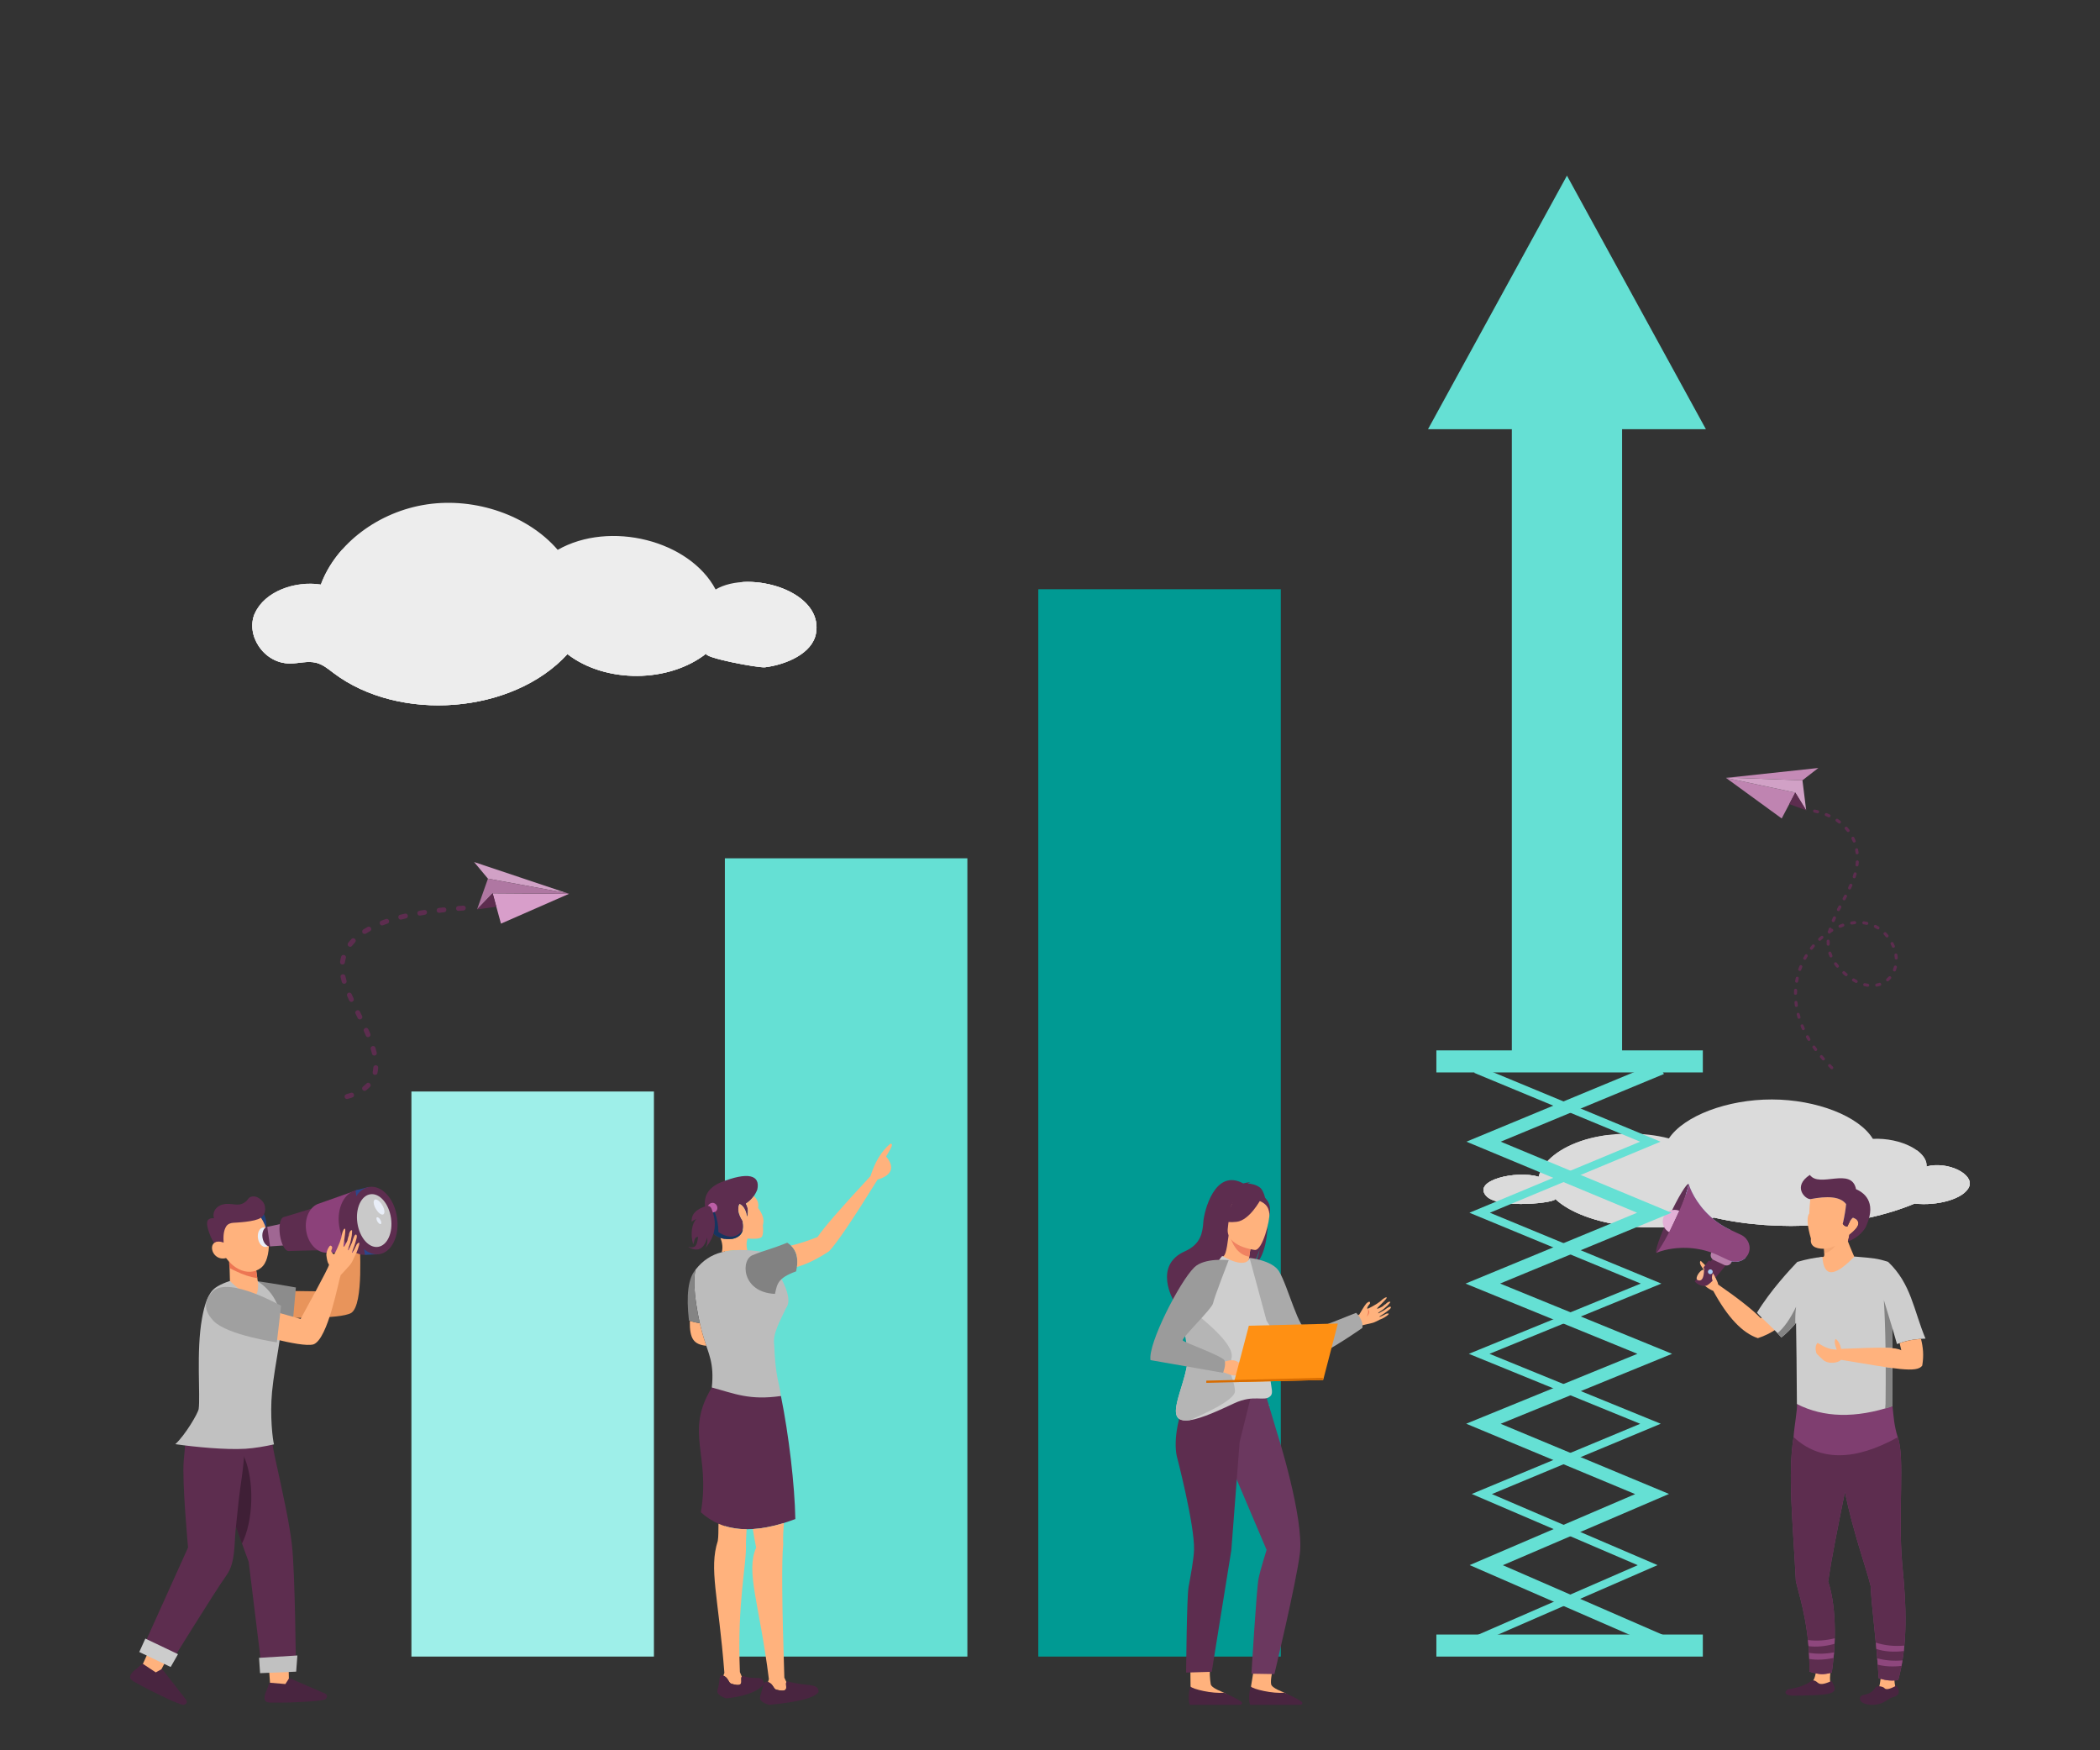 <?xml version="1.0" encoding="UTF-8"?>
<svg id="Layer_1" data-name="Layer 1" xmlns="http://www.w3.org/2000/svg" viewBox="0 0 3000 2500"><rect x="0" y="0" width="3000" height="2500" fill="#333333" stroke="none"/>
  <rect x="1035.52" y="1225.95" width="346.44" height="1140.21" style="fill: #65e0d4; stroke-width: 0px;"/>
  <rect x="587.74" y="1559.05" width="346.44" height="807.11" style="fill: #9eefe9; stroke-width: 0px;"/>
  <rect x="1483.29" y="841.62" width="346.44" height="1524.54" style="fill: #009a93; stroke-width: 0px;"/>
  <g>
    <path d="M2198.06,1680.76c5.14-22,31.02-42.42,67.3-53.09,36.27-10.66,81.98-11.28,118.79-1.61,21.6-32.35,83.57-55.79,147.22-55.65,63.65.13,124.34,23.81,144.16,56.24,40.07-1.86,78.4,17.86,76.73,39.48,30.22-7.88,67.55,10.7,60.97,28.39-6.6,17.68-45.42,28.35-78.04,24.58-80.2,33.55-194.51,41.51-286.83,19.95-71.91,27.05-183.93,13.8-226.89-26.84,5.68,5.37-80.94,15.57-98.43-4.09-19.8-22.26,42.68-36.83,75.02-27.36Z" style="fill: #dbdbdb; fill-rule: evenodd; stroke-width: 0px;"/>
    <path d="M2813.24,1694.52c-6.6,17.68-45.42,28.35-78.04,24.58-80.2,33.55-194.51,41.51-286.83,19.95-71.91,27.05-183.93,13.8-226.89-26.84,5.68,5.37-80.94,15.57-98.43-4.09-19.8-22.26,42.66-36.83,75.02-27.36,5.14-22,31.02-42.42,67.3-53.09,10.17-2.99,21.13-5.17,32.4-6.57-11.93,8.47-21.76,17.72-25.57,28.01-5.23,14.17,3.69,30.62,26.95,37.62,16.23,4.89,36.04,4.49,54.68,3.72,21.93-.89,48.03-3.72,56.34-14.71,2.82-3.73,2.99-7.84,4.19-11.8,6.03-20.03,42.12-36.27,79.74-35.9-19.36,1.55-31.6,13.84-27.31,24.07,4.3,10.24,21.23,17.82,39.76,21.05,18.53,3.24,38.58,2.81,58.07,1.94,32.63-1.47,68.62-5.19,88.57-19.26,16.27,8.97,44.83,10.49,64.37,3.43,9.59-3.47,16.21-8.73,19.82-14.56.29-.47.48-1.16.6-1.97,9.38,6.71,14.95,14.89,14.29,23.38,30.22-7.88,67.55,10.7,60.97,28.39h0Z" style="fill: #dbdbdb; fill-rule: evenodd; stroke-width: 0px;"/>
    <path d="M2221.47,1712.21c5.68,5.37-80.94,15.57-98.43-4.09-19.8-22.26,42.66-36.83,75.02-27.36-14.89-.75-31.25-.68-45.92,1.04-8.17.95-17.2,2.74-20.42,6.9-1.31,1.68-1.46,3.56-1.23,5.36.82,6.1,6.43,12.16,16.1,15.3,8.54,2.78,19.04,3.06,29.07,3.14,13.49.1,32.34.1,45.81-.29h0Z" style="fill: #dbdbdb; fill-rule: evenodd; stroke-width: 0px;"/>
    <path d="M2221.47,1712.21c42.96,40.64,154.98,53.89,226.89,26.84,92.33,21.56,206.63,13.6,286.83-19.95,32.61,3.77,71.44-6.9,78.04-24.58,6.58-17.69-30.75-36.27-60.97-28.39,22,.74,37.18,14.65,31.03,26.08-6.16,11.44-33.82,17.86-53.27,12.36,4.5-6.48,6.59-13.44,6.12-20.33-8.16,10.13-31.53,13.64-51.92,14.26-19.69.6-39.51-.33-58.66-2.74,5.17,12.85,27.4,23.03,51.84,23.75-35.05,11.26-77.03,14.19-117.65,14.63-27.36.3-55.79-.57-79.76-7.5-23.98-6.95-42.17-21.47-36.99-35.95-19.61,9.92-24.69,27.16-11.68,39.68-32.39,9.96-71.8,12.09-108.11,8.09-36.29-4.01-72.84-13.85-101.74-26.24h0Z" style="fill: #dbdbdb; fill-rule: evenodd; stroke-width: 0px;"/>
  </g>
  <g>
    <g>
      <g>
        <path d="M299.81,2077.18c.05.18.15.54.33,1.1,3.34,10.46,30.68,85.61,45.57,126.4,5.69,15.6,9.55,26.17,9.55,26.17l18.83,153.46,48.66-1.93s-1.19-136.87-5.74-175.98c-3.47-29.9-11.18-65.89-24.77-127.38-2.3-10.41-6.42-37.15-8.4-57l-82.81-.63c1.65,6.46-2.99,47.57-1.23,55.79h.01Z" style="fill: #5d2d4f; fill-rule: evenodd; stroke-width: 0px;"/>
        <g style="opacity: .32;">
          <path d="M300.14,2078.27c3.34,10.46,30.68,85.61,45.57,126.4,7.65-15.21,12.75-37.3,13.29-61.98,1.01-46.38-14.42-84.33-34.45-84.78-9.18-.2-17.74,7.5-24.42,20.36h.01Z" style="fill-rule: evenodd; stroke-width: 0px;"/>
        </g>
      </g>
      <path d="M301.09,2036.26l53.02-13.7c-1.62,19.08-4.24,48.87-6.68,71-.91,8.18-1.79,15.32-2.58,20.48-2.65,17.31-5.5,42.66-8.29,71.29-2,20.35-.11,46.7-12.94,64.62-17.34,24.23-80.82,127.26-80.82,127.26l-40.37-20.09,66.23-146.79s-8.85-94.71-6.17-124.23c.48-5.4,1.31-15.11,2.4-25.87,1.4-13.71,34-13.6,36.19-23.98h.01Z" style="fill: #5d2d4f; fill-rule: evenodd; stroke-width: 0px;"/>
    </g>
    <path d="M474.88,1844.73l-73.58-.97-11.07,38.38c19.07-.26,95.03,2.63,111.54-6.83,18.58-12.19,11.43-98.8,12.39-105.58,0,0,5.48-10.12,8.7-16.57,3.24-6.48,3.4-14,4.02-15.98.12-.25,1.82-6.9,1.74-15.58,0-.89-.06-1.57-.15-2.09l-2.88.89c-.27.49-.45.85-.45.85,0,0-2.36,13.96-3.45,13.58-.74-.25.58-6.3.88-13.5l-5.11,1.58c-.17.91-.35,1.78-.47,2.61-.56,4.13-.96,7.08-1.11,6.97-.2-.15-.88.63-.96-1.66-.05-1.66.35-4.47.56-7.32l-5.81,1.8c-.54,2.23-1.21,4.2-1.86,4.13-.14-.01-.29-.41-.44-1.08v.04c-.42.74-.85,1.48-1.24,2.24l-6.24,1.46c-.81,5.29-1.94,11.57-2.72,11.41-1.39-.31-4.62-2.43-4.91-3.68-.24-1.2.45-3.7.19-4.9-.07-.33-.22-.67-.45-.99l-4.26.99h0c-.65,1.89-1.02,4.24-1.02,4.24,0,0-.74,5.19.55,8.53,4.67,11.66,6.44,10.41,7,11.92,1.07,3-17.64,77.88-19.39,85.09h0v.02h0ZM503.13,1704.01s-.02-.01-.03-.01h.03Z" style="fill: #e8945b; fill-rule: evenodd; stroke-width: 0px;"/>
    <path d="M422.7,1838.97l-4.27,47.57s-84.06,22.81-101.14.67c-17.08-22.2,17.3-57.56,26.36-59.24,9.08-1.72,79.06,11,79.06,11h-.01Z" style="fill: #8c8c8c; fill-rule: evenodd; stroke-width: 0px;"/>
    <path d="M365.51,1828.82l-33.62-.23s-14.84,4.08-24.03,10.67c-10.93,7.84-15.87,24.87-19.31,44.04-8.4,46.52-2.13,110.94-4.74,129.15-.86,6.16-19.43,37.66-33.38,50.31,28.84,4.14,71.85,8.26,100.22,6.58,13.01-.82,27.98-3.42,40.79-6.29-1.82-6.07-6.07-40.67-2.81-74.92,4.05-42.07,15.78-86.12,12.48-107.19-6.01-38.21-35.6-52.12-35.6-52.12h0Z" style="fill: #c1c1c1; fill-rule: evenodd; stroke-width: 0px;"/>
    <path d="M365.35,1810.32l3.2,21.95s1.74,17.37-6.28,19.26c-9.71,2.21-33.78-21.86-33.78-21.86l-1.3-46.17,38.16,26.81h0Z" style="fill: #ffb27d; fill-rule: evenodd; stroke-width: 0px;"/>
    <path d="M379.4,1740.68c3.92,15.05-2.51,29.75-14.36,32.83-11.85,3.08-24.64-6.61-28.56-21.67-3.92-15.05,2.51-29.75,14.36-32.83,11.86-3.09,24.64,6.61,28.56,21.67Z" style="fill: #22407a; fill-rule: evenodd; stroke-width: 0px;"/>
    <path d="M367.58,1825.67c-10.26-1.57-20.79-5.17-30.08-9.75-2.96-1.46-6.58-2.95-9.54-4.67-.08-3.06-.76-4.17-.65-9.15-.81-2.85-3.17-7.13-3.98-9.98,1.84,1.45,3.52,2.14,5.69,3.07,9.13,3.92,18.4,7.49,27.73,10.94,2.82,1.03,5.65,2.08,8.61,2.5l2.21,17.04h.01Z" style="fill: #ed7653; fill-rule: evenodd; stroke-width: 0px;"/>
    <path d="M328.86,1793.77c-4.24,3.64-10.47,4.83-15.75,2.93-4.44-1.6-8.03-5.37-9.51-9.85-.28-.81-.47-1.64-.6-2.5-.22-1.5-.21-3.04.15-4.5.93-3.61,4.23-6.42,7.89-7.03,3.69-.61,7.59.88,10.1,3.64l7.72,17.3h0Z" style="fill: #ffb27d; fill-rule: evenodd; stroke-width: 0px;"/>
    <path d="M381.53,1796.64c-1.66,5.6-4.23,10.81-8.92,14.46-4.16,3.24-9.36,5.14-14.63,5.44-5.82.33-11.59-1.13-16.83-3.75-2.6-1.3-5.09-2.88-7.37-4.67-3.98-3.13-7.44-6.87-10.52-10.89-4.98-6.56-9.24-14.17-11.77-22.21-2.89-9.09-3.58-18.74-.69-28.03,1.16-3.79,2.98-7.37,5.32-10.57,9.88-13.51,28.8-17.57,43.37-9.32,7.58,4.31,13.64,11.32,17.27,19.2,1.15,2.5,2.19,5.08,3.09,7.72,4.66,13.64,5.76,28.83,1.66,42.63h.02Z" style="fill: #ffb27d; fill-rule: evenodd; stroke-width: 0px;"/>
    <path d="M372.52,1770.26c-.61.1-1.74-.84-2.2-2.56-.22-.87-.24-1.75,0-2.44.15-.49.41-.82.71-.89h.07c.61-.1,1.74.81,2.2,2.54.22.86.24,1.76,0,2.44-.16.48-.42.81-.71.9h-.07Z" style="fill: #22407a; fill-rule: evenodd; stroke-width: 0px;"/>
    <path d="M371.93,1765.19c-1.08-.12-1.26,1.57-.17,1.68,1.09.12,1.27-1.58.17-1.68Z" style="fill: #fff; fill-rule: evenodd; stroke-width: 0px;"/>
    <path d="M305.73,1740.14c-1.54-4.21-.61-9.15,1.85-12.72,2.47-3.57,6.3-5.87,10.33-6.95,4.04-1.09,8.28-1.06,12.45-.64,4.02.4,8.07,1.15,12.04.5,4.86-.79,9.36-3.74,12.19-8.04,2.67-4.06,9.3-4.17,13.54-1.94,4.24,2.22,8.62,6.43,9.94,11.29,1.26,4.67,1.62,12.61-5.37,17.7-8.23,6-35.92,6.96-39.64,7.24-3.72.27-7.62,1.65-9.76,4.89-4.28,6.44-4.32,15.5-3.86,23.47-3.04-1.33-5.84-1.73-9.08-1.39-1.43.15-2.97.41-4.58,1.85-3.66-5.63-6.11-11.84-8.18-18.31-1.03-3.21-1.85-6.56-1.78-9.93.04-1.28.2-2.59.78-3.71.87-1.68,2.55-2.72,4.32-3.09,1.77-.37,3.05-.56,4.83-.22h-.02Z" style="fill: #5d2d4f; fill-rule: evenodd; stroke-width: 0px;"/>
    <g>
      <path d="M387.04,1765.85c1.12,7.64-2.12,14.46-7.23,15.21-5.12.75-10.17-4.85-11.3-12.5-1.12-7.65,2.12-14.46,7.25-15.21,5.11-.74,10.16,4.85,11.28,12.51h0Z" style="fill: #e9eef8; fill-rule: evenodd; stroke-width: 0px;"/>
      <path d="M393.52,1764.91c1.13,7.72-2.09,14.6-7.22,15.36-5.11.74-10.17-4.92-11.31-12.65-1.14-7.74,2.1-14.62,7.21-15.36,5.12-.75,10.19,4.91,11.32,12.65Z" style="fill: #5d2d4f; fill-rule: evenodd; stroke-width: 0px;"/>
      <polygon points="402.68 1747.86 381.8 1752.33 385.79 1780.26 407.41 1778.79 402.68 1747.86" style="fill: #a06793; fill-rule: evenodd; stroke-width: 0px;"/>
      <path d="M412.38,1786.89c-5.03.28-10.56-9.81-12.48-22.93-1.92-13.11.49-24.37,5.41-25.53h-.01l39.63-12.04s10.33,59.99,9.7,59.61c-.62-.37-42.24.89-42.24.89h-.01Z" style="fill: #5d2d4f; fill-rule: evenodd; stroke-width: 0px;"/>
      <path d="M525.35,1789.77s1.59-86.97-15.04-89.94l-54.35,19.16h0c-13.09,3.82-21.29,20.36-18.62,38.62,2.6,17.82,14.66,31.1,27.91,31.65h.08c.39.01.78.01,1.17.01l58.85.51h0Z" style="fill: #8c417a; fill-rule: evenodd; stroke-width: 0px;"/>
      <path d="M549.63,1741.19c3.72,25.47-7.84,48.26-25.84,50.89-17.99,2.63-35.6-15.89-39.32-41.36-3.73-25.47,7.83-48.26,25.84-50.89,18-2.64,35.6,15.89,39.32,41.36h0Z" style="fill: #5d2d4f; fill-rule: evenodd; stroke-width: 0px;"/>
      <polygon points="526.33 1695.52 507.89 1700.31 521.3 1792.31 540.32 1791.58 526.33 1695.52" style="fill: #2b478b; fill-rule: evenodd; stroke-width: 0px;"/>
      <path d="M567.17,1738.62c3.89,26.53-7.56,50.18-25.55,52.8-17.99,2.64-35.73-16.75-39.62-43.28-3.87-26.54,7.57-50.18,25.57-52.81,18-2.64,35.73,16.75,39.61,43.28h-.01Z" style="fill: #5d2d4f; fill-rule: evenodd; stroke-width: 0px;"/>
      <path d="M558.6,1739.87c3.03,20.75-5.26,39.15-18.53,41.09s-26.47-13.31-29.51-34.06c-3.04-20.75,5.25-39.14,18.53-41.09,13.26-1.94,26.47,13.31,29.51,34.06Z" style="fill: #c9c9c9; fill-rule: evenodd; stroke-width: 0px;"/>
      <path d="M543.64,1748.4c.15-.02.29-.07.41-.14,1.15-.68.84-3.36-.71-5.97-1.38-2.33-3.27-3.83-4.48-3.65-.14.02-.28.07-.41.14-1.14.69-.82,3.36.72,5.97,1.38,2.33,3.26,3.83,4.47,3.65h0ZM546.76,1734.82c.33-.06.64-.15.92-.32,2.53-1.5,1.82-7.4-1.59-13.18-3.02-5.14-7.18-8.45-9.85-8.06-.33.05-.64.15-.91.32-2.54,1.5-1.84,7.4,1.58,13.17,3.04,5.15,7.2,8.47,9.86,8.08h-.01Z" style="fill: #e9eef8; fill-rule: evenodd; stroke-width: 0px;"/>
    </g>
    <path d="M429.47,1883.84l-70.87-19.78-20.53,34.27c18.49,4.63,91.18,26.86,109.56,21.95,21.09-7.04,36.34-92.6,39.01-98.89,0,0,7.89-8.38,12.65-13.8,4.79-5.43,6.88-12.67,7.99-14.41.17-.21,3.52-6.21,5.67-14.62,1.85-7.28-3.29-1.23-3.29-1.23,0,0-5.85,12.88-6.81,12.24-.73-.48,2.9-7.34,5.03-15.33.57-2.04,1.09-4.07,1.57-5.95,1.23-4.94-1.46-7.09-3.59-2.16-.74,1.78-1.93,4.7-2.48,6.88-.58,2.39-1.89,4.43-2.67,6.37-1.6,3.84-2.75,6.6-2.86,6.46-.15-.2-1.01.37-.51-1.85.62-2.68,3.19-8,3.79-11.99.35-2.23,1.36-6.87,1.36-6.87,0,0,.78-7.74.35-7.88-2.34-.85-4.5,4.56-4.56,7.65-1.05,1.99-1.95,6.93-1.95,6.93,0,0-4.13,9.54-5.5,9-1.14-.44,4.22-25.24,1.85-25.87-1.95-.54-3.91,6.84-3.91,6.84,0,0-.85,4.5-1.26,6.02-.45,1.73-2.23,6.9-2.23,6.9,0,0-7.1,17.57-8.35,16.98-1.26-.65-3.83-3.52-3.8-4.79.08-1.24,1.38-3.48,1.43-4.7.06-1.23-.92-2.86-2.46-3.05-1.55-.19-4.17,5.68-4.17,5.68,0,0-2.05,4.83-1.64,8.38,1.53,12.46,3.56,11.72,3.71,13.31.26,3.18-36.99,70.78-40.52,77.3h0Z" style="fill: #ffb27d; fill-rule: evenodd; stroke-width: 0px;"/>
    <path d="M304.76,1844.03c-7.9,7.24-19.31,22.51.43,42.84,19.75,20.32,90.3,30.44,90.3,30.44l6.09-52.17s-74.16-42.04-96.81-21.11h0Z" style="fill: #a0a0a0; fill-rule: evenodd; stroke-width: 0px;"/>
    <polygon points="412.79 2402.59 412.07 2369.3 383.48 2372.25 385.97 2407.09 407.75 2416.23 412.79 2402.59" style="fill: #ffb27d; fill-rule: evenodd; stroke-width: 0px;"/>
    <path d="M378.22,2421.7c.59-3.09,2.12-5.84,3.23-8.74.35-.92,3.33-9.47,3.87-9.47l.69.06,21.69,1.85,4.82-7.54.66-1.06c3.82,1.65,7.63,3.3,11.44,4.95,7.58,3.29,15.17,6.56,22.75,9.85,5.62,2.43,11.25,4.85,16.87,7.29,1.39.6,2.52,1.86,2.88,3.31.4,1.51-.92,4.59-3.16,5.25-4.25,1.24-10.02,1.89-14.38,2.32-8.76.86-16.71.92-25.48,1.5-8.74.57-16.93.66-25.52.67-3.4,0-6.86-.01-10.46-.01-.17.01-.34,0-.52.01-2.34,0-5.82-.17-7.71-1.71-2.43-1.95-2.18-5.75-1.66-8.53h-.01Z" style="fill: #492540; fill-rule: evenodd; stroke-width: 0px;"/>
    <polygon points="228.35 2388.71 243.66 2359.14 217.17 2348.03 202.65 2379.82 217.41 2398.26 228.35 2388.71" style="fill: #ffb27d; fill-rule: evenodd; stroke-width: 0px;"/>
    <path d="M188.87,2388.92c1.98-2.43,4.65-4.11,7-6.11.76-.64,7.47-6.74,7.93-6.48l.59.39,18.15,12.02,8.93-4.92c2.56,3.27,5.12,6.55,7.68,9.82,5.07,6.51,10.16,13.01,15.25,19.53,3.78,4.83,7.55,9.66,11.32,14.48.93,1.2,1.32,2.84.95,4.29-.37,1.51-3.01,3.59-5.28,3.1-4.32-.94-9.71-3.13-13.74-4.85-8.11-3.43-15.11-7.2-23.1-10.89-7.94-3.68-15.17-7.53-22.72-11.64-2.99-1.62-6.02-3.29-9.17-4.99-.15-.1-.31-.17-.46-.26-2.06-1.12-5.02-2.93-5.96-5.18-1.19-2.89.85-6.09,2.64-8.29v-.02h0Z" style="fill: #492540; fill-rule: evenodd; stroke-width: 0px;"/>
    <polygon points="207.63 2340.47 198.98 2359.63 243.82 2381.04 254.3 2362.71 207.63 2340.47" style="fill: #ccc; fill-rule: evenodd; stroke-width: 0px;"/>
    <polygon points="370.06 2367.97 371.54 2389.85 423.1 2387.7 424.85 2364.58 370.06 2367.97" style="fill: #c1c1c1; fill-rule: evenodd; stroke-width: 0px;"/>
  </g>
  <g>
    <path d="M1022.32,841.95c-37.26-70.32-151.29-98.92-225.6-56.59-42.3-49.09-117.03-75.15-186.42-64.98-69.39,10.15-130.31,56.07-151.97,114.52-37.34-5.68-80.16,9.98-94.12,40.76-13.97,30.77,12.19,72.11,50.1,72.05,12.44-.02,25.07-4.01,37.08-1.12,9.63,2.31,17.15,8.66,24.68,14.38,94.44,71.68,256.58,58.74,334.58-26.7,54.28,41.94,144.9,41.47,198.61-1.03-7.22,5.71,74.38,21.09,83.7,19.88,29.89-3.9,67.49-19.4,72.73-48.41,10.95-60.69-94.66-91.41-143.37-62.76h0Z" style="fill: #ededed; fill-rule: evenodd; stroke-width: 0px;"/>
    <path d="M1165.69,904.7c-5.24,29.01-42.85,44.51-72.73,48.41-9.31,1.21-90.92-14.17-83.7-19.88-53.7,42.5-144.33,42.98-198.61,1.03-77.99,85.44-240.14,98.38-334.58,26.7-7.54-5.72-15.05-12.07-24.68-14.38-12-2.88-24.64,1.1-37.08,1.12-37.91.06-64.06-41.28-50.1-72.05s56.78-46.44,94.12-40.76c6.77-18.29,17.41-35.37,30.94-50.49-3.85,34.55,8.44,70.53,34.47,96.89,13.81,14.01,31.33,25.41,51.17,31.88,28.63,9.33,60.25,7.99,90.61,4.93,20.36-2.06,41.06-4.96,59.24-13.22,18.17-8.28,33.68-22.83,36.9-40.51,2.73-15.01-3.56-30.21-11.79-43.61-12.58-20.52-29.98-38.78-50.82-53.3,55.8,8.59,104.86,44.86,123.79,91.48,2.68,6.58,4.99,13.64,10.76,18.45,4.76,3.98,11.27,5.89,17.59,7.49,31.11,7.9,63.66,11.46,96.05,10.48,27.21-.83,57.58-6.62,72.24-26.66,9.53,12.31,23.4,23.03,40.2,25.39,16.79,2.36,36.11-6.14,39.81-20.64,2.92-11.43-4.29-23.39-14.63-30.86-3.7-2.67-17.15-6.91-24.71-11.18,51.11-3.41,114.12,25.74,105.53,73.3h0Z" style="fill: #ededed; fill-rule: evenodd; stroke-width: 0px;"/>
    <path d="M810.65,934.26c-77.99,85.44-240.14,98.38-334.58,26.7-7.54-5.72-15.05-12.07-24.68-14.38-12-2.88-24.64,1.1-37.08,1.12-37.91.06-64.06-41.28-50.1-72.05,5.65,21.39,27.58,39.96,50.6,48.76,23.04,8.78,50.78,7.48,72.61-3.42,7.52,22.34,29.22,39.5,53.7,48.73,24.48,9.22,51.64,11.47,78.29,11.96,18.48.33,37.1-.13,55.18-3.51,31.02-5.78,59.11-19.85,86.07-34.45,21.99-11.89,45.54-26.62,50.47-48.79.69,11.68-1.19,27.66-.49,39.33h.01Z" style="fill: #ededed; fill-rule: evenodd; stroke-width: 0px;"/>
    <path d="M810.65,934.26c54.28,41.94,144.9,41.47,198.61-1.03-7.22,5.71,74.38,21.09,83.7,19.88,29.89-3.9,67.49-19.4,72.73-48.41,8.58-47.55-54.42-76.7-105.53-73.3,25.16,5.63,50.92,14.18,64.08,33.73,13.14,19.56,10.3,48.21-11.11,61.04-14.08,8.43-32.58,8.61-49.45,6.29-20.33-2.8-41.97-10.17-51.28-26.2-24.47,22.58-60.03,34.19-95.48,37.18-35.43,2.97-71.41-2.86-106.27-9.18h0Z" style="fill: #ededed; fill-rule: evenodd; stroke-width: 0px;"/>
  </g>
  <g>
    <g>
      <path d="M2454.58,1834.77c29.54,20.52,49.84,36.59,60.94,48.21l7.62-7.3c4.2,6.55,9.19,13.15,15,22.42-8.48,5.74-17.19,10.08-26.92,13.24-22.02-7.3-43.25-29.8-63.68-67.46-8.11-3.54-13.71-7.97-16.75-13.3.69-4.13,3.63-7.79,8.86-10.96-9.71-9.83-13.08-16.09-10.08-18.77,15.36,14.82,23.69,26.12,25.01,33.92h0Z" style="fill: #ffb27d; fill-rule: evenodd; stroke-width: 0px;"/>
      <g>
        <path d="M2471.83,1798.65s-26.87,36.73-34.98,37.97c0,0-8.26,1.77-15.84-6.19l.34-.4-.1-.1s6.78-8.03,14.03-17.11l-.91-.66-.03-.03-.04-.03-.03-.02-.04-.04-.02-.02-.04-.03-.03-.02-.02-.03-.03-.04-.03-.02-.02-.04-.03-.04-.02-.03-.02-.04-.02-.03-.02-.04-.02-.03-.02-.04v-.03l-.03-.04v-.03h-.01l-.02-.04v-.03l-.02-.05h0v-.04h-.01v-.03h-.01v-.05l-.02-.03v-.04l-.02-.05v-.07h-.01v-.05s-.01-.05-.02-.07v-.28h0v-.05h.01v-.03h0v-.13h.02v-.05h0v-.03h0v-.04h.01v-.04h.01v-.05h.01l.02-.03h0v-.04h0v-.03h.01l.02-.05h0v-.03h.01l.02-.04h0l.02-.03h0v-.04h.01l.02-.03h0l.02-.04h0l.02-.03h0l.02-.04h.01l6.34-8.41c.55-.73,1.62-.87,2.39-.32l1.08.8c3.79-5.03,6.91-9.51,8.21-12.12,0-.04.03-.08.06-.13h0c.09-.18.17-.36.23-.52l5.54,2.53c-.1.15-.19.32-.28.49l14.26,6.51h.02ZM2433.67,1810.72v-.08.08Z" style="fill: #5d2d4f; fill-rule: evenodd; stroke-width: 0px;"/>
        <path d="M2447.3,1783.78l-2.82,5.99c-1.74,3.75-.02,8.25,3.85,10.06l14.89,6.97c3.88,1.8,8.43.25,10.19-3.5l2.8-5.99-28.91-13.53Z" style="fill: #b77da9; fill-rule: evenodd; stroke-width: 0px;"/>
        <path d="M2394.44,1742.67c-12.71,27.17-25.31,48.11-28.13,46.79-2.83-1.32,5.18-24.41,17.89-51.58,12.7-27.17,25.31-48.12,28.13-46.8.61.3-5.18,24.42-17.89,51.6h0Z" style="fill: #5e3053; fill-rule: evenodd; stroke-width: 0px;"/>
        <path d="M2471.73,1756.56h0c-1.11-.52-2.18-1.05-3.24-1.58-.33-.18-.66-.34-.98-.51-.76-.4-1.51-.79-2.24-1.19-.34-.19-.67-.38-1.01-.56-.8-.45-1.6-.91-2.39-1.38-.21-.13-.42-.25-.62-.37-.98-.59-1.94-1.19-2.89-1.8-.26-.17-.51-.33-.75-.5-.69-.46-1.4-.92-2.09-1.39-.3-.21-.61-.42-.91-.64-.66-.46-1.31-.93-1.94-1.39-.26-.19-.52-.37-.76-.57-.87-.65-1.72-1.29-2.56-1.95-.14-.11-.27-.22-.41-.33-.7-.55-1.39-1.12-2.06-1.68-.27-.22-.54-.46-.8-.68-.55-.47-1.1-.94-1.64-1.41-.26-.24-.52-.47-.78-.7-.64-.58-1.26-1.14-1.87-1.72-.13-.13-.26-.25-.39-.36-.71-.69-1.41-1.37-2.09-2.06-.25-.23-.48-.47-.72-.71-.46-.47-.92-.93-1.37-1.4-.26-.27-.52-.55-.76-.82-.44-.47-.87-.93-1.3-1.4-.22-.25-.45-.49-.66-.74-.6-.67-1.18-1.33-1.75-2-.22-.27-.45-.54-.67-.81-.35-.43-.71-.86-1.07-1.29-.26-.33-.52-.65-.77-.97-.3-.39-.61-.76-.91-1.15-.26-.33-.51-.66-.75-.99-.31-.4-.61-.8-.91-1.2-.42-.58-.84-1.14-1.23-1.71-.24-.33-.47-.66-.71-.99-.26-.39-.53-.78-.79-1.17-.19-.28-.38-.55-.56-.82-.27-.41-.54-.81-.8-1.21-.14-.22-.28-.44-.42-.65-.95-1.5-1.85-2.95-2.67-4.38-.06-.12-.13-.24-.2-.35-.27-.49-.54-.97-.81-1.44-.03-.08-.08-.15-.13-.24-3.66-6.66-5.94-12.41-7.03-16.25-.17,2.8-1.64,8.15-4.13,15.19.26.55.52,1.11.79,1.67,8.47,17.32,26.45,42.74,58.12,58.53l4.63-9.92h0Z" style="fill: #87bef5; fill-rule: evenodd; stroke-width: 0px;"/>
        <path d="M2377.46,1736.55h.02c.04-.08.07-.15.11-.22-.05.07-.08.15-.13.22h0Z" style="fill: #00578f; fill-rule: evenodd; stroke-width: 0px;"/>
        <path d="M2399.12,1729.4c-8.61-3.5-18.42.08-22.26,8.31-3.85,8.22-.31,18.04,7.89,22.41l14.37-30.71h0Z" style="fill: #e2b0d6; fill-rule: evenodd; stroke-width: 0px;"/>
        <path d="M2473.15,1801.46c.46.13.92.26,1.39.35.17.05.34.08.52.12.47.08.96.16,1.43.22.14,0,.28.03.41.06,1.24.13,2.45.15,3.66.07.17-.01.33-.04.49-.05.42-.03.86-.08,1.28-.15.2-.02.39-.06.59-.1.41-.07.81-.17,1.21-.26.19-.05.36-.08.54-.13.55-.15,1.1-.32,1.62-.51.15-.06.3-.12.44-.17.39-.15.78-.31,1.17-.48.22-.11.44-.22.67-.33.28-.15.58-.3.86-.46.24-.13.46-.27.69-.41.27-.17.53-.34.79-.52.22-.15.44-.3.65-.46.4-.3.8-.61,1.18-.94.2-.19.4-.38.6-.57.19-.19.38-.36.57-.55-3.4-.02-6.86-.68-10.21-2.07l-8.01-3.74-4.82,10.29c.6.25,1.2.46,1.81.66.15.05.31.08.46.13h.01Z" style="fill: #87bef5; fill-rule: evenodd; stroke-width: 0px;"/>
        <path d="M2463.44,1784.64v.02c-1.35-.62-2.68-1.21-4.01-1.79l-4.78,10.21h.02l16.21,7.58,4.82-10.29-12.25-5.74h-.01Z" style="fill: #b276a4; fill-rule: evenodd; stroke-width: 0px;"/>
        <path d="M2377.19,1773.34c-4.64,8.11-8.5,13.9-10.88,16.12h.01l.08-.04.05-.02.05-.02.08-.04h.01l.13-.06.05-.02.08-.04h.02l.12-.06.07-.02.07-.03h.02l.1-.05h.02l.28-.13h.01l.08-.03.07-.02.04-.02c2.68-1.07,6.27-2.25,10.55-3.29h0c6.46-1.59,14.55-2.89,23.71-3.18h.26c.71-.02,1.41-.03,2.13-.05h.31c2.09-.01,4.24.02,6.43.12.28.01.56.02.84.05.6.02,1.2.07,1.81.1.35.02.71.05,1.06.08.59.05,1.17.1,1.77.14.39.04.79.08,1.18.12.96.11,1.92.21,2.9.34.49.06.98.12,1.47.19.51.07,1.02.15,1.53.24.52.08,1.04.16,1.55.25.49.08.99.17,1.49.26.61.1,1.23.23,1.85.35.44.09.88.17,1.33.27l.31.06h.05l.03.02h.15l.04.03h.05l.05.02h.05c.69.17,1.4.32,2.11.49.42.1.85.2,1.28.31.64.16,1.28.33,1.93.5.45.12.88.24,1.32.37.69.19,1.39.4,2.09.61.37.1.75.21,1.13.33l.39.13h.05l.44.15h.05l.05.04c.34.1.68.22,1.01.33h.01l.05.02c.26.08.52.17.78.26l.05.02.25.08c.29.09.59.21.88.3.8.3,1.6.58,2.4.88.39.15.78.31,1.15.46.75.3,1.5.6,2.26.92.37.14.72.29,1.07.44.62.26,1.23.53,1.86.81.44.2.89.4,1.33.61l.05.02h.05l16.23,7.58c10.32,4.27,22.1.05,26.68-9.75,4.58-9.8.28-21.56-9.61-26.74v-.02l-16.22-7.59c-30.01-14.04-46.9-37.74-54.73-53.75h0c-1.58-3.24-2.79-6.16-3.67-8.63v-.02l-.07-.17v-.03l-.13-.35-.15-.44-.05-.13v-.06c-.08-.19-.14-.38-.2-.57v-.02l-.02-.04v-.05c-.14-.42-.27-.84-.37-1.23h0c-.01.11-.01.21-.02.32h0c-.01.12-.02.22-.03.34h0c-.01.12-.02.24-.05.37h0c-.01.12-.02.25-.05.38h0c-.03.13-.05.26-.07.4h0c-.02.13-.05.27-.07.41l-.08.45h0l-.1.45-.1.48-.12.49h0l-.13.51h0l-.13.53h0l-.14.54h0l-.15.56h0l-.16.59-.18.59-.17.62-.19.63-.2.65-.21.67-.22.67-.22.69h0l-.23.71-.25.73h0l-.25.74h0l-.26.76-.27.76h0l-.28.78-.28.8-.3.8-.31.82h0l-.3.84-.32.85h0l-.33.86-.33.86h0l-.34.88-.35.89h0l-.35.91h0l-.37.92-.37.93c-.37.93-.76,1.88-1.15,2.84h-.01l-.39.96h0l-.41.98h0l-.41.99h0l-.41,1h0l-.44,1h0l-.42,1.01h0c-.29.69-.59,1.37-.88,2.05l-.45,1.03-.46,1.05h0l-.47,1.05h0l-.46,1.06h0c-.32.71-.64,1.42-.96,2.14h0l-.49,1.07h0l-.48,1.08-.51,1.1h0l-.49,1.1h0l-.51,1.09h0l-.52,1.11h0l-.52,1.11h0l-.26.57-.26.55h-.01l-.26.57-.25.53v.03l-.28.56-.24.51-.02.05-.26.55-.23.48-.04.07-.26.54-.22.47-.04.08-.27.54-.02.05-.24.49-.26.54-.26.53-.27.54-.2.41-.06.12-.26.53-.19.4-.07.13-.26.53-.19.38-.07.15-.26.52-.18.35-.08.16-.26.52-.17.34-.09.18-.41.82h0l-.1.2-.26.51-.15.29-.11.21-.25.49-.15.28-.11.22-.26.49-.13.26-.12.23-.26.49-.12.25-.13.24-.25.49-.13.22-.13.26-.25.47-.1.22-.14.26-.25.47-.11.2-.14.28-.25.46-.25.47-.25.46-.08.17-.17.28-.23.46-.08.15-.17.31-.25.45-.07.14-.17.31-.24.44-.07.12-.17.33-.47.87-.23.42-.06.1-.17.34-.24.42-.05.08-.19.34h-.01c-.61,1.13-1.23,2.2-1.82,3.25h0l-.03.1h0Z" style="fill: #8e477d; fill-rule: evenodd; stroke-width: 0px;"/>
      </g>
      <g>
        <path d="M2441.24,1819.24c-1.5-1.15-1.77-3.31-.61-4.81,1.15-1.5,3.3-1.77,4.79-.61,1.5,1.15,1.78,3.31.61,4.79-1.16,1.5-3.3,1.78-4.79.63Z" style="fill: #a7cbf2; fill-rule: evenodd; stroke-width: 0px;"/>
        <path d="M2448.23,1831.65c2.09-.52,3.18-1.85,3.26-3.99-1.11-3.72-2.61-6.7-4.53-8.96-2.16,5.14-1.72,9.46,1.27,12.95Z" style="fill: #fcb88d; fill-rule: evenodd; stroke-width: 0px;"/>
        <path d="M2434.41,1813.94c-4.06-2.6-14.47,11.94-9.21,14.49,5.76,2.34,8.83-2.48,9.21-14.49Z" style="fill: #fcb88d; fill-rule: evenodd; stroke-width: 0px;"/>
      </g>
    </g>
    <path d="M2562.37,2422.04c24.89-.4,43.48-.71,52.08-3.42,9.27-2.93,7.35-8.59,2.03-17.63-23.46,10.79-17.21-2.21-28.17-.57-7.72,6.21-19.12,10.37-34.25,12.48-6.39,4.71-3.79,8.92,8.31,9.13h0Z" style="fill: #492540; fill-rule: evenodd; stroke-width: 0px;"/>
    <path d="M2614.81,2388.72c-.58,4.87-.67,9.26-.25,13.13-19.62,8.53-16.29-1.32-24.13-1.57,1.97-3.46,3.25-7.89,3.83-13.28,8.56,2.45,13.43,3,20.55,1.72h0ZM2706.24,2397.71c0,3.56.71,9.39,1.4,12.08-5.24,4.16-11.63,5.76-14.97,3.12-1.6-1.26-5.7-1.64-8.8-.95,1.27-4.29,2.28-9.66,3.02-16.11,6.88,1.86,12.16,2.47,19.35,1.86h0Z" style="fill: #ffb27d; fill-rule: evenodd; stroke-width: 0px;"/>
    <path d="M2657.09,1807.03c-4.12.55-15.69-29.89-17.2-33.94.71-2.5,1.41-5.64,2.12-9.44,15.28-11.8,16.96-19.94,5.05-24.41-2.25,1.45-4.89,5.65-7.94,12.63-2.77.06-4.95-1.23-6.55-3.85,2.59-11.6,4.16-20.99,4.72-28.16-8.57-11.19-27.04-11.72-51.15-7.08-.73,6.54-1.23,13.45-1.52,20.73-4.05,4.23-2.59,18.88,2.4,35.56-1.38,9.74,4.87,14.63,18.8,14.65.28,2.32.24,5,.28,6.63.06,1.47.19,4.37-1.33,4.91l-5.19.56c2.37,34.39,21.29,53.29,57.5,11.22h0Z" style="fill: #ffb27d; fill-rule: evenodd; stroke-width: 0px;"/>
    <path d="M2586.14,1712.78c24.11-4.64,42.58-4.11,51.15,7.08-.57,7.17-2.13,16.56-4.72,28.16,1.59,2.61,3.78,3.9,6.55,3.85,3.04-6.97,5.69-11.18,7.94-12.63,11.91,4.47,10.21,12.61-5.05,24.41-.71,3.79-1.41,6.94-2.12,9.44,14.13-4.1,25.33-17.65,26.69-23.31,14.69-33.98-4.82-46.76-15.1-51.22-6.42-32.36-52.25-1.21-66-20.37-25.26,16.56-6.71,34.75.67,34.59h0Z" style="fill: #5d2d4f; fill-rule: evenodd; stroke-width: 0px;"/>
    <path d="M2621.59,1779.38c-3.77,2.17-9.02,3.61-15.77,4.34.27,2.28.34,4.92.3,6.57,6.71-1.73,11.88-5.36,15.48-10.91h-.01Z" style="fill: #f5a773; fill-rule: evenodd; stroke-width: 0px;"/>
    <path d="M2567.62,1802.4c13.31-3.85,25.24-6.19,35.82-7.02,1.92,29.22,17.16,29.02,45.73-.61,27.51,2.31,32.89,2.66,48.17,7.62,33.03,31.55,36.07,67.96,53.34,109.59-19.12.85-27.7,3.15-40.69,7.78-2.79-9.96-5.13-17.99-7.02-24.07.53,54.87.73,92.46.61,112.79-63.22,25.05-115.29,16.47-136.56-3.05-.31-48.77-.71-87.38-1.23-115.84-7.56,8.92-14.57,15.83-21.03,20.73-15.5-17.77-26-24.92-34.79-35.4,19.46-31.95,47.33-61.67,57.64-72.51h.01Z" style="fill: #cecece; fill-rule: evenodd; stroke-width: 0px;"/>
    <path d="M2567.01,2005.42c1.26,4.74-3.92,32.61-4.77,47.14-8.41,51.89-1.2,119.42,3.32,206.26,8.11,30.61,20.05,71.39,19.27,128.78,14.11,4.32,19.22,4.76,31.95,1.52,8.9-59.9,2.83-107.86-5.22-130.01,5.15-34.25,12.84-72.58,24.03-127.86,12.61,60.25,29.49,104.95,36.79,134.13,1.43,32.53,8.02,76.43,11.46,131.7,10.47,3.15,16.99,4.06,27.85,2.73,14.11-50.79,11.73-106.07,5.76-165.83-6.35-71.84,4.13-152.96-6.36-181.08-5.37-16.66-6.07-31.45-7.5-44.42-52.75,17.56-98.26,16.54-136.57-3.05h-.01Z" style="fill: #7f3e70; fill-rule: evenodd; stroke-width: 0px;"/>
    <path d="M2562.24,2052.57c37.1,34.59,86.71,34.7,148.85.33,10.49,28.12.01,109.24,6.36,181.08,5.97,59.76,8.35,115.03-5.76,165.83-1.14.14-2.25.26-3.31.35-7.7.65-13.35-.01-20.71-1.99-1.23-.33-2.5-.69-3.83-1.09-3.44-55.27-10.03-99.17-11.46-131.7-7.3-29.17-24.18-73.88-36.79-134.13-11.19,55.28-18.88,93.62-24.03,127.86,8.05,22.15,14.12,70.12,5.22,130.01-2.32.6-4.39,1.06-6.3,1.4-7.63,1.38-12.85.79-22.01-1.84-1.14-.33-2.36-.68-3.64-1.08.78-57.39-11.16-98.17-19.27-128.78-4.52-86.84-11.73-154.37-3.32-206.26h0Z" style="fill: #5d2d4f; fill-rule: evenodd; stroke-width: 0px;"/>
    <path d="M2620.79,2347.97c-13.54,3.67-25.93,4.78-37.18,3.32-.25-2.97-.52-5.89-.83-8.75,12.34,1.6,25.1.78,38.28-2.48-.06,2.6-.15,5.24-.27,7.91h0ZM2719.69,2358.27c-14.72,1.76-27.76.78-39.11-2.93-.28-3.08-.58-6.13-.87-9.14,12.74,4.15,26.34,5.58,40.81,4.28-.25,2.6-.52,5.21-.83,7.79h0ZM2682.48,2377.71c-.24-3.06-.49-6.09-.73-9.08,11.36,3.11,23.39,4.11,36.07,2.99-.42,2.64-.88,5.26-1.39,7.88-12.56,1.41-23.87.81-33.95-1.79h0ZM2584.26,2360.79c11.48,1.89,23.4,1.68,35.78-.62-.2,2.61-.42,5.28-.68,7.95-12.66,2.68-24.23,3.16-34.69,1.44-.1-2.97-.24-5.89-.4-8.76h-.01Z" style="fill: #8e477d; fill-rule: evenodd; stroke-width: 0px;"/>
    <path d="M2693.86,1952.73c3.39.51,6.59.94,9.61,1.35.15,24.2.19,42.34.12,54.39-2.98,1.34-7.18,2.87-10.46,3.26.01-1.54.51-5.14.52-6.66.21-18.52.28-35.96.21-52.34h0ZM2539.29,1904.23c9.31-7.75,18.17-20.34,26.58-37.77-.94,6.07-1.32,14.2-1.13,24.36-7.16,8.32-13.81,14.81-19.98,19.48-1.89-2.17-3.72-4.19-5.48-6.08h0ZM2691.24,1857.04c4.1,13.19,8.02,26.07,11.75,38.63.09,10.61.19,20.56.27,29.88-2.72-.25-5.89-.42-9.66-.52-.39-25.75-1.18-48.41-2.37-67.99h.01Z" style="fill: #848484; fill-rule: evenodd; stroke-width: 0px;"/>
    <path d="M2744.26,1912.34c3.02,12.21,4.26,23.37,1.8,38.18-7.52,10.91-37.83,4.81-115.87-8.23-2.8,2.56-8.6,5.1-17.38,3.96-8.16-2.04-8.55-4.17-17.71-12.8-2.21-6.71-1.77-11.84,1.38-15.39,10.31,6.07,15.73,9.29,27.35,9.68-3.1-7.96-3.56-13.08-1.4-15.4,3.97,3.18,6.55,7.95,7.74,14.32,61.53-2.68,77.77-2.31,85.96,1.99-.89-3.86-1.67-7.25-2.36-10.19,9.58-3.27,17.38-5.16,30.51-6.11h-.02Z" style="fill: #ffb27d; fill-rule: evenodd; stroke-width: 0px;"/>
    <path d="M2679.21,2434.86c14.84-2.04,17.42-8.95,25.59-10.91,8.23-1.97,10.38-8.03,4.42-16.32-6.31,3.22-14.13,7.18-17.12,3.61-1.99-2.36-10.1-3.9-12.25-1.48-10.39,14.91-19.1,7.73-22.56,14.77-2.25,9.86,15.11,11.26,21.92,10.33h0Z" style="fill: #492540; fill-rule: evenodd; stroke-width: 0px;"/>
  </g>
  <g>
    <path d="M1122.83,1868.56c7.25-9.28,2.03-25.46-6.27-41.63-7.62,4.32-6.98,11.27-10.84,19.48-46.74-12.63-35.6-57.03-16.49-58.47-47.24-6.71-75.3-.32-95.53,25.55-6.14,23.28,4.97,76.82,11.44,96.91,6.92,23.22,15.44,35.99,11.74,71.45,25.71,16.76,33.59,35.05,98.73,12.12-2.43-20.24-7.64-24.96-9.64-73.36-2.43-15.89,9.15-35.21,16.85-52.05h.01Z" style="fill: #bcbcbc; fill-rule: evenodd; stroke-width: 0px;"/>
    <path d="M1115.62,1993.97c-45.09,6.48-66.16-3.45-98.73-12.12-39.3,64.59-1.39,95.17-15.69,178.19,31.35,28.65,76.34,31.88,134.99,9.69-.86-48.59-9.27-119.71-20.57-175.76h0Z" style="fill: #5d2d4f; fill-rule: evenodd; stroke-width: 0px;"/>
    <path d="M1026.4,2176.39c-.17,9.76.05,18.38-.98,24.51-12.87,40.17.76,78.31,9.42,188.51-.46,1.41-.96,2.77-1.49,4.06,7.53,2.91,6.95,10.08,11.41,11.46,20.87,6.46,11.75-6.24,14.96-10.06-1.02-2.24-1.93-4.42-2.73-6.55-4.2-101.76,10.07-152.91,8.64-184.58-.03-4.83.79-14.91.98-19.48h-.12c-14.73-.1-28.1-2.71-40.1-7.88h0Z" style="fill: #ffb27d; fill-rule: evenodd; stroke-width: 0px;"/>
    <path d="M1024.86,2413.84c4.11-11.16,1.44-21.03,6.41-21.01,9.76,2.3,8.67,10.6,13.51,12.09,23.65,7.32,8.8-9.96,17-11.05,18.31,6.56,26.93-2.66,29.69,10.81-1.45,3.52-12.8,16.85-54.09,21.2-9.51-3.22-13.67-7.23-12.51-12.05h-.01Z" style="fill: #492540; fill-rule: evenodd; stroke-width: 0px;"/>
    <path d="M1075.44,2184.01c1.67,11.27,3.51,19.93,4.76,26.52-15.18,34.93,4.42,78.2,18.22,187.87-.39,1.44-.81,2.8-1.3,4.12,7.67,2.56,7.42,9.74,11.94,10.92,21.15,5.46,11.46-6.78,14.47-10.75-1.13-2.19-2.14-4.33-3.04-6.42-3.45-104.89-3.98-168.26-1.6-190.09-.53-10.2.21-20.85.92-30.81-15.89,4.92-30.68,7.8-44.38,8.63h.01Z" style="fill: #ffb27d; fill-rule: evenodd; stroke-width: 0px;"/>
    <path d="M1085.79,2423.65c3.58-11.34,4.24-21.45,9.21-21.67,9.86,1.84,9.16,10.19,14.06,11.46,23.96,6.19,8.33-10.38,16.46-11.84,25.8,7.67,43.3,1.52,43.95,14.84-4.91,8.47-28.45,14.69-70.64,18.65-9.65-2.77-14-6.58-13.05-11.45h.01Z" style="fill: #492540; fill-rule: evenodd; stroke-width: 0px;"/>
    <path d="M1107.13,1848.12c-48.39-2.14-49.39-50.09-31.06-55.65,17.39-7.18,22.02-6.86,48.54-17.45,12.93,8.17,17.17,21.81,12.72,40.9-26.37,9.62-27,17.72-30.21,32.21h.01Z" style="fill: #828282; fill-rule: evenodd; stroke-width: 0px;"/>
    <path d="M1129.94,1779.13c11.38-2.66,24.06-6.77,38.05-12.31,8.59-13.09,33.76-42.03,75.51-86.86,6.73-20.79,15.43-35.38,28.52-46.51,4.11.57,2.64,3.68-6.18,18.42,12.66,14.89,8.86,26.76-12.19,33.02-35.26,56.86-58.36,90.97-69.29,102.35-16.24,10.79-31.52,18.26-45.85,22.41,1.84-13.12-1.03-23.29-8.57-30.54v.02h0Z" style="fill: #ffb27d; fill-rule: evenodd; stroke-width: 0px;"/>
    <path d="M1009.01,1922.27c-17.95-2.01-23.94-9.67-23.58-35.61,3.41,1.17,9,2.55,14.31,3.27,1.86,8.27,3.78,15.43,5.41,20.48.71,2.36,3.14,9.68,3.86,11.86h0Z" style="fill: #ffb27d; fill-rule: evenodd; stroke-width: 0px;"/>
    <path d="M999.74,1889.93c-5.31-.72-9.68-1.66-13.09-2.83-.87-.31-1.68-.61-2.43-.94-4.2-36.39-1.05-60.62,9.48-72.66-4.59,17.43.48,51.82,6.03,76.43h.01Z" style="fill: #848484; fill-rule: evenodd; stroke-width: 0px;"/>
    <path d="M1046.39,1769.59c-23.98,2.46-36.39-10.3-37.25-38.26-.87-2.78-1.49-5.45-1.85-8.01-2.18-15.55,5.17-27.03,22.06-34.39,39.57-15.82,57.15-10.56,52.48,10.28-3.4,8.61-8.85,15.28-16.34,20.03,2.41,3.87,3.34,8.31,2.8,13.32.12,1.36-.21,3.26-1.01,5.69-1.7-9.98-5.32-16.17-10.86-18.58-3.25,6.34-1.79,14.39,4.39,24.15,3.16,14.37-1.66,22.95-14.42,25.77h0Z" style="fill: #5d2d4f; fill-rule: evenodd; stroke-width: 0px;"/>
    <path d="M997.2,1766.78c-5.16-.68-5.6,7.53-6.88,10.69-4.54-14.3-1.87-30.35,4.38-36.01-2.07.39-4.25,1.64-6.55,3.76-1.65-16.32,17.5-21.93,22.58-22.7,2.57-.39,4.52.99,5.83,4.11,8.33,20.95,5.33,39.64-9.02,56.06,2.66-4.26,3.52-9.22,2.58-14.85-4.42,16.65-13.49,21.01-27.2,13.1,11.18,2.81,12.91-2.48,14.28-14.15h0Z" style="fill: #5d2d4f; fill-rule: evenodd; stroke-width: 0px;"/>
    <path d="M1011.1,1722.52c1.68-2.71,4.31-4.86,8.15-4.38,6.11,1.6,7.34,9.56,3.07,12.26-1.19.96-2.6,1.32-3.9,1.51-.54-1.74-1.17-3.51-1.87-5.29-1.25-2.94-3.06-4.31-5.45-4.1Z" style="fill: #bc5ea6; fill-rule: evenodd; stroke-width: 0px;"/>
    <path d="M1031.08,1788.56c1.71-6.16,1.06-12.97-1.94-20.43,4.86,1.66,10.61,2.14,17.25,1.46,12.76-2.82,17.58-11.4,14.42-25.77-6.18-9.76-7.64-17.82-4.39-24.15,5.53,2.41,9.16,8.61,10.86,18.58.8-2.43,1.13-4.33,1.01-5.69.53-5.01-.4-9.45-2.8-13.32,4.57-2.9,8.39-6.51,11.44-10.86,5.42,5.12,7.43,10.78,6.03,16.95,6.93,9.14,9.19,17.4,6.8,24.78.8,7.63.44,12.93-1.07,15.91-2.41,4.72-16.03,3.18-20.76,3.11-1.75,5.09-1.86,10.62-.32,16.59-14.03-.76-26.05.1-36.52,2.84h-.01Z" style="fill: #ffb27d; fill-rule: evenodd; stroke-width: 0px;"/>
    <path d="M1026.31,1759.84c.1-8.9-1.66-18.47-5.25-28.67-.86.4-1.77.6-2.63.73,3.32,10.66,3.59,20.7.84,30.14,2.73,2.75,6.02,4.79,9.87,6.09,4.86,1.66,10.61,2.14,17.25,1.46,8.37-1.85,13.32-6.17,14.85-12.98-8.34,11.78-19.98,12.85-34.93,3.23h0Z" style="fill: #163560; fill-rule: evenodd; stroke-width: 0px;"/>
  </g>
  <g>
    <path d="M1798.58,2002.83c4.74,3.95,9.86,5.48,15.76,4.1-5.45,4.35-13.25,1.31-15.76-4.1Z" style="fill: #f08b5d; fill-rule: evenodd; stroke-width: 0px;"/>
    <path d="M1815.84,2405.34c-.88-6.27,1.08-17.08,6-33.95-9.73.01-17.9-4.29-27.84-4.13-2.72,15.89-6.94,41.95-6.94,41.95l-.45,20.62,69.24.51s-.59.3-21-12.59c-1.51-.96-18.17-6.35-19.01-12.4h0Z" style="fill: #ffb27d; fill-rule: evenodd; stroke-width: 0px;"/>
    <path d="M1786.29,2435.1h71.45c2.64-.22,3.29-2.39,2.38-3.71-1.89-2.75-15.84-9.31-25.2-13.67-16.44,1.73-45.33-5.04-47.93-8.83-4.49,12.6-2.17,25.9-.69,26.22h-.01Z" style="fill: #492540; fill-rule: evenodd; stroke-width: 0px;"/>
    <path d="M1729.6,2405.34c-.88-6.27-2.38-14.14-.19-35.06-9.73.01-18.98-1.8-28.92-1.66,0,16.34.33,40.58.33,40.58l-.44,20.62,69.22.51s-.59.3-20.97-12.59c-1.53-.96-18.2-6.35-19.03-12.4h0Z" style="fill: #ffb27d; fill-rule: evenodd; stroke-width: 0px;"/>
    <path d="M1700.05,2435.1h71.46c2.65-.22,3.29-2.39,2.37-3.71-1.88-2.75-15.83-9.31-25.2-13.67-16.44,1.73-45.32-5.04-47.91-8.83-4.51,12.6-2.19,25.9-.72,26.22h0Z" style="fill: #492540; fill-rule: evenodd; stroke-width: 0px;"/>
    <path d="M1796.72,1955.71l-21.11,11.77-42.92,65.62,76.75,180.68s-8.65,27.18-11.46,40.75c-2.95,14.2-10.18,136.1-10.18,136.1l32.75.55s31.1-129.78,36.38-171.89c6.38-51.15-32.58-172.97-32.58-172.97-7.25-24.85-22.9-75.98-22.9-75.98,0,0-3.83-12.47-4.74-14.64h.01Z" style="fill: #6b385f; fill-rule: evenodd; stroke-width: 0px;"/>
    <path d="M1723.22,1931.07s2.19,15.43-6.55,33.05c-5.31,10.73-14.52,19.16-21.11,32.29-12.46,24.91-19.22,60.24-14.56,82.97,0,0,25.77,98.38,24.76,134.35-.38,13.26-4.92,37.15-7.84,53.3-2.58,14.27-3.45,121.98-3.45,121.98l36.58-1.11,27.99-173.73,11.85-154.43,25.82-104.02-73.5-24.65h.01Z" style="fill: #5d2d4f; fill-rule: evenodd; stroke-width: 0px;"/>
    <g>
      <path d="M1975.21,1855.75s-2.73,2.54-3.73,3.31c-1.15.91-4.77,3.34-4.77,3.34,0,0-13.03,7.88-13.49,6.83-.51-1.04,1.03-3.66,1.67-4.44.63-.78,1.32-1.74,1.94-2.52.64-.78.6-1.92-.22-2.8-.87-.87-4.12,1.64-5.01,2.74-2.96,3.43-9,14.2-9.69,15.31-.27.46-3.47,1.9-7.88,3.74l6.19,14.89c2.26-1.39,3.85-2.36,4.58-2.78,0,0,8.76-2.31,14.38-3.44,5.63-1.13,10.34-4.5,11.91-5.08.21-.07,5.63-1.74,11.03-6.13,4.72-3.78-1.43-2.41-1.43-2.41,0,0-9.98,5.41-10.23,4.52-.2-.67,5.38-3.3,10.64-7.43,1.3-1.07,2.67-2.12,3.87-3.1,3.14-2.57,2.56-5.31-1.21-3.17-1.3.76-3.51,2.07-4.92,3.22-1.52,1.27-3.28,1.91-4.76,2.77-2.87,1.67-4.92,2.95-4.97,2.79,0-.21-.78-.28.65-1.45,1.68-1.43,5.85-3.61,8.17-5.87,1.31-1.3,4.25-3.82,4.25-3.82,0,0,4.2-4.6,4-4.93-1.02-1.69-4.99.72-6.52,2.71-1.62.73-4.62,3.49-4.62,3.49,0,0-7.27,4.15-7.83,3.11-.51-.86,14.92-14.25,13.8-15.87-.98-1.33-5.8,2.48-5.8,2.48h0Z" style="fill: #ffb27d; fill-rule: evenodd; stroke-width: 0px;"/>
      <path d="M1952.42,1880.66s4.24-7.34.86-11.29c0,0,2.73,1.48,2.75,4.73-.04,3.24-3.61,6.56-3.61,6.56Z" style="fill: #ed7653; fill-rule: evenodd; stroke-width: 0px;"/>
    </g>
    <path d="M1790.69,1808.53c2.8-4.24,6.34-11.97,9.46-26.16-.39,1.39-5.28,19.17-13.6,28.49-31.1,14.96-94.27,70.33-94.77,82.37,0,0-14.94-35.33-15.25-35.57,0,0-29.56-50.03,16.11-70.34,23.2-10.33,25.34-27.26,26.41-42.08,1.06-14.82,16.25-77.19,57.01-54.89,0,0,7.3-2.14,10.34-1.27,0,0-2.59.14-4.05,1.3,5.02.37,12.09,1.68,17.58,5.85,14.57,11.06,17.94,93.25-9.24,112.3h0Z" style="fill: #5d2d4f; fill-rule: evenodd; stroke-width: 0px;"/>
    <path d="M1784.72,1811.58c.14.07-14.77,5.45-24.89,1.18-9.51-4.01-14.25-17.65-14.11-17.67,4.29-.27,6.27-5.87,9.46-30.55l1.85.62,30.92,10.53s-2.05,9.9-3.32,19.31c-1.1,7.91-1.6,15.48.08,16.57h.01Z" style="fill: #ffb27d; fill-rule: evenodd; stroke-width: 0px;"/>
    <path d="M1787.96,1775.69s-2.05,9.9-3.32,19.31c-17.72-2.86-24.96-20.34-27.6-29.84l30.92,10.53h0Z" style="fill: #f08261; fill-rule: evenodd; stroke-width: 0px;"/>
    <path d="M1754.21,1761.27s-7.35-15.96-7.91-28.85c-.39-9.2,8.63-41.9,41.47-32.63,0,0,9.6,2.25,17.91,9.65,6.61,5.87,15.68,17.88.08,45.37l-4.35,9.42-47.19-2.95h-.01Z" style="fill: #5d2d4f; fill-rule: evenodd; stroke-width: 0px;"/>
    <path d="M1792.72,1785.4s-42.17-4.91-38.69-31.11c3.46-26.2.35-44.5,27.42-42.46,27.05,2.02,30.95,12.72,31.93,21.75.96,9.02-9.61,52.43-20.66,51.82h0Z" style="fill: #ffb27d; fill-rule: evenodd; stroke-width: 0px;"/>
    <path d="M1800.68,1713.73s-15.62,29.21-33.89,31.4c-18.29,2.18-25.31-3.57-25.31-3.57,0,0,14.99-8.97,20.3-27.39,0,0,32.17-16.23,38.9-.44h0Z" style="fill: #5d2d4f; fill-rule: evenodd; stroke-width: 0px;"/>
    <path d="M1680.92,2022.05c2.45,6.3,9.51,7.76,18.88,6.43,17.89-2.54,44.22-15.25,63.21-24.04,28.96-13.41,42.55-1.82,51.66-10.12,9.12-8.32-11.28-25.76,3.95-109.55,5.16-28.41-33.49-88.1-33.49-88.1,0,0-2.78,17.63-38.86-2.59-1.27-.72-14.76,20.35-27.61,46.24-14.17,28.55-27.54,62.95-22.93,80.4,8.8,33.25-21.92,83.05-14.8,101.34h0Z" style="fill: #cecece; fill-rule: evenodd; stroke-width: 0px;"/>
    <path d="M1785.12,1796.67l24.13,89.39s2.85,4.78,7.3,11.59c10.44,15.99,29.7,43.09,41.67,45.6,5.9,1.23,18.26-3.96,31.88-11.27,25.79-13.84,56.15-35.27,56.15-35.27,1.68-12.02-8.96-21.53-8.96-21.53,0,0-61.95,25.05-68.14,25.65-13.52,1.31-28.9-63.69-42.09-85.14-9.54-15.51-41.94-19.01-41.94-19.01h0Z" style="fill: #aaa; fill-rule: evenodd; stroke-width: 0px;"/>
    <path d="M1680.92,2022.05c2.45,6.3,9.51,7.76,18.88,6.43,12.29-5.73,65.39-27.82,64.43-41.88-1.4-20.81-10.85-21.25-4.82-47.13,4.82-20.79-45.67-57.96-53.77-66.1-14.17,28.56-14.53,29.89-9.92,47.34,8.8,33.25-21.92,83.05-14.8,101.34Z" style="fill: #b5b5b5; fill-rule: evenodd; stroke-width: 0px;"/>
    <path d="M1816.56,1897.64c10.44,15.99,29.7,43.09,41.67,45.6,5.9,1.23,18.26-3.96,31.88-11.27-10.01,2.85-19.8,3.02-29.32,2.33-10.34-.74-13.65-13.31-30.41-31.86-10.88-12.04-13.39-8.87-13.81-4.8h-.01Z" style="fill: #4a75cb; fill-rule: evenodd; stroke-width: 0px;"/>
    <path d="M1747.35,1946s10.07-5.29,18.14-2.16c8.04,3.13,11.11,9.61,10.3,12.16-.79,2.57-6.52,9.14-13.04,8.65-6.5-.49-23.85-8.34-23.85-8.34l8.44-10.32h.01Z" style="fill: #ffb27d; fill-rule: evenodd; stroke-width: 0px;"/>
    <path d="M1755.25,1799.92s-34.42-4.01-49.14,10.32c-20.76,20.16-66.51,109.44-62.53,132.48l103.64,18.13s4.63-11.27,2.14-17.58c-2.47-6.3-57.57-25.65-59.73-28.73-2.14-3.1,41.92-45.21,43.32-53.08,1.41-7.84,22.31-61.53,22.31-61.53h-.01Z" style="fill: #9b9b9b; fill-rule: evenodd; stroke-width: 0px;"/>
    <polygon points="1762.91 1974.21 1890.27 1971.07 1911.24 1890.43 1784.07 1893.58 1762.91 1974.21" style="fill: #ff9013; fill-rule: evenodd; stroke-width: 0px;"/>
    <polygon points="1889.83 1971.07 1723.34 1975.19 1723.26 1972.07 1889.76 1967.96 1889.83 1971.07" style="fill: #d86c00; fill-rule: evenodd; stroke-width: 0px;"/>
  </g>
  <rect x="2051.96" y="1500.31" width="380.66" height="31.49" style="fill: #65e0d4; stroke-width: 0px;"/>
  <g>
    <polygon points="2111.94 1522.77 2372.18 1630.71 2128.4 1732.19 2373.4 1833.41 2127.85 1933.72 2372.5 2033.59 2131.3 2134.05 2367.9 2235.53 2094.11 2354.76 2087.89 2345.25 2339.64 2235.62 2102.51 2133.9 2343.17 2033.67 2098.35 1933.73 2344 1833.37 2099.19 1732.21 2343 1630.72 2105.98 1532.41 2111.94 1522.77" style="fill: #65e0d4; fill-rule: evenodd; stroke-width: 0px;"/>
    <g>
      <polygon points="2365.07 1522.77 2104.83 1630.71 2348.6 1732.19 2103.62 1833.41 2349.16 1933.72 2104.51 2033.59 2345.71 2134.05 2109.11 2235.53 2382.91 2354.76 2389.12 2345.25 2137.36 2235.62 2374.5 2133.9 2133.85 2033.67 2378.66 1933.73 2133.01 1833.37 2377.82 1732.21 2134.01 1630.72 2371.03 1532.41 2365.07 1522.77" style="fill: #65e0d4; fill-rule: evenodd; stroke-width: 0px;"/>
      <path d="M2384.75,2359.74l-285.22-124.24,236.41-101.4-241.36-100.54,244.57-99.85-245.5-100.27,7.95-3.31,237.1-97.92-243.76-101.49,7.85-3.28,264.27-109.61,10,16.22-233.17,96.66,243.84,101.49-7.87,3.28-236.86,97.86,245.68,100.37-244.89,99.98,240.47,100.17-237.31,101.8,248.22,108.05-10.43,16.02h.01ZM2118.72,2235.56l262.34,114.24,1.99-3.04-255.28-111.16,236.98-101.67-240.84-100.3,244.73-99.91-245.6-100.3,7.95-3.31,236.94-97.89-243.8-101.49,7.85-3.28,233.03-96.63-1.93-3.11-248.38,103.02,243.8,101.49-7.87,3.28-237.02,97.89,245.58,100.34-244.73,99.91,241,100.41-236.74,101.53h0v-.02Z" style="fill: #65e0d4; stroke-width: 0px;"/>
    </g>
  </g>
  <rect x="2159.75" y="534.49" width="157.51" height="979.84" style="fill: #65e0d4; stroke-width: 0px;"/>
  <polygon points="2238.5 250.88 2337.76 431.97 2437.01 613.05 2238.5 613.05 2040.01 613.05 2139.25 431.97 2238.5 250.88" style="fill: #65e0d4; fill-rule: evenodd; stroke-width: 0px;"/>
  <rect x="2051.96" y="2334.68" width="380.66" height="31.48" style="fill: #65e0d4; stroke-width: 0px;"/>
  <g>
    <g>
      <polygon points="812.89 1276.66 703.78 1275.91 715.68 1319.27 812.89 1276.66" style="fill: #d89eca; fill-rule: evenodd; stroke-width: 0px;"/>
      <polygon points="697.06 1255.02 809.96 1275.69 677.25 1231.25 697.06 1255.02" style="fill: #d1a1c6; fill-rule: evenodd; stroke-width: 0px;"/>
      <polygon points="697.06 1255.02 681.55 1298.92 703.78 1275.91 812.89 1276.66 809.96 1275.69 697.06 1255.02" style="fill: #af77a2; fill-rule: evenodd; stroke-width: 0px;"/>
      <polygon points="681.55 1298.92 709.05 1295.12 703.78 1275.91 681.55 1298.92" style="fill: #5d2d4f; fill-rule: evenodd; stroke-width: 0px;"/>
    </g>
    <path d="M662.17,1300.51c4.75-.44,3.9-7.35-.51-6.95l-6.96.53c-4.67.44-3.92,7.36.55,6.95l6.91-.53h.01ZM494.72,1562.99c-4.21,1.42-2.74,7.7,1.96,6.69,2.32-.66,4.58-1.39,6.85-2.19,4.3-1.68,1.98-8.02-2.38-6.55-2.11.77-4.28,1.44-6.43,2.05h0ZM518.72,1551.86c-3.73,2.91.69,8.3,4.2,5.56,2.02-1.55,3.88-3.16,5.65-4.99,3.22-3.61-2.18-8.02-5.08-4.78-1.48,1.55-3.07,2.91-4.77,4.22h0ZM532.42,1531.18c-.78,4.95,6.17,5.55,6.82,1.41.54-2.48.88-4.87,1.06-7.4.15-4.8-6.82-4.77-6.96-.39-.13,2.16-.46,4.25-.92,6.37h0ZM531.39,1505.09c.92,4.28,7.79,3.06,6.76-1.62-.53-2.29-1.13-4.67-1.84-6.92-1.55-4.62-8.04-2.06-6.66,2.01.66,2.14,1.23,4.36,1.74,6.54h0ZM522.61,1479.29c1.59,4.06,8.17,1.78,6.42-2.71-.91-2.16-1.84-4.33-2.82-6.46-2.4-4.55-8.24-.71-6.35,2.86.94,2.09,1.85,4.2,2.75,6.31h0ZM510.99,1454.19c2.27,4.3,8.28.76,6.25-3.06l-3.06-6.27c-2.27-4.29-8.28-.75-6.25,3.07,1.05,2.04,2.06,4.18,3.06,6.25h0ZM498.83,1429.03c2.37,4.49,8.24.72,6.32-2.91l-2.85-6.29c-2.24-4.24-8.01-1.39-6.37,2.8l2.9,6.39h0ZM488.36,1402.69c1.44,4.22,7.7,2.76,6.69-1.95-.64-2.17-1.2-4.29-1.7-6.5-.97-4.46-7.79-3.03-6.81,1.48.53,2.37,1.13,4.65,1.82,6.97h0ZM485.8,1373.69c-.72,4.53,6.16,5.6,6.88,1.08.32-2.14.79-4.3,1.39-6.37,1.27-4.47-5.45-6.3-6.69-1.94-.67,2.38-1.21,4.78-1.58,7.23h0ZM497.37,1346.77c-2.84,3.72,2.76,7.86,5.5,4.28,1.35-1.75,2.75-3.4,4.29-5.01,3.29-3.69-2.19-8-5.02-4.83-1.68,1.72-3.29,3.65-4.77,5.56h0ZM519.03,1327.61c-3.67,2.45-.58,8.17,3.71,5.9,1.91-1.21,3.84-2.34,5.83-3.44,3.92-2.09.81-8.31-3.37-6.1-2.09,1.15-4.14,2.36-6.17,3.64h0ZM544.62,1315.07c-4.35,1.7-1.73,8.15,2.48,6.5,2.12-.82,4.28-1.59,6.43-2.33,4.31-1.46,2.13-8.08-2.26-6.58-2.22.76-4.45,1.55-6.65,2.41h0ZM571.59,1306.64c-4.2.92-3.07,7.8,1.7,6.76l6.7-1.61c4.37-.96,3.04-7.79-1.55-6.8l-6.84,1.65h-.01ZM599.1,1300.86c-4.84,1.05-2.95,7.75,1.18,6.86l6.83-1.13c4.47-.97,3.62-7.31-1.08-6.88l-6.93,1.16h0ZM626.86,1296.85c-4.36.4-3.97,7.36.81,6.91l6.88-.78c4.43-.4,3.97-7.36-.74-6.92l-6.95.79Z" style="fill: #5d2d4f; fill-rule: evenodd; stroke-width: 0px;"/>
  </g>
  <g>
    <polygon points="2465.7 1111.1 2564.71 1132.11 2545.29 1169.03 2465.7 1111.1" style="fill: #bf84b1; fill-rule: evenodd; stroke-width: 0px;"/>
    <polygon points="2574.93 1114.53 2468.56 1110.8 2597.63 1096.94 2574.93 1114.53" style="fill: #c48ab6; fill-rule: evenodd; stroke-width: 0px;"/>
    <polygon points="2574.93 1114.53 2580.26 1157.38 2564.71 1132.11 2465.7 1111.1 2468.56 1110.8 2574.93 1114.53" style="fill: #d1a1c6; fill-rule: evenodd; stroke-width: 0px;"/>
    <polygon points="2580.26 1157.38 2556.1 1148.47 2564.71 1132.11 2580.26 1157.38" style="fill: #5d2d4f; fill-rule: evenodd; stroke-width: 0px;"/>
    <path d="M2615.29,1526.62c1.97,1.97,5.11-1.02,3.03-3.11l-3.06-3.04c-2-2-5.1,1.03-3.06,3.08l3.1,3.06h-.01ZM2592.82,1156.36c-2.95-.42-3.65,3.52-.93,4.24,1.38.32,2.74.64,4.12.99,2.78.73,3.88-3.48,1.12-4.2l-4.31-1.03h0ZM2609.77,1161.54c-2.46-1.09-4.41,2.79-1.64,4.02,1.3.55,2.59,1.09,3.88,1.68,2.7,1.19,4.36-2.81,1.82-3.94-1.35-.63-2.71-1.19-4.07-1.76h.01ZM2625.52,1169.83c-2.48-1.47-4.75,1.79-2.45,3.58,1.17.8,2.3,1.6,3.43,2.46,2.24,1.74,4.92-1.66,2.65-3.44-1.21-.84-2.41-1.75-3.63-2.6h0ZM2639,1181.53c-2.05-2.05-5.04.6-3.25,2.88.94,1.05,1.82,2.13,2.7,3.24,1.75,2.25,5.18-.42,3.41-2.68-.91-1.16-1.86-2.33-2.86-3.44h0ZM2648.98,1196.41c-.96-2.36-5.12-1.06-3.91,1.88.61,1.26,1.16,2.53,1.7,3.83,1.11,2.71,5.09.98,4.03-1.6-.56-1.38-1.15-2.78-1.82-4.11h0ZM2654.48,1213.45c-.65-3-4.83-1.84-4.28.76.25,1.32.49,2.81.61,4.15.35,2.92,4.65,2.29,4.32-.46-.19-1.5-.39-2.96-.66-4.44h0ZM2655.42,1231.28c.12-2.74-3.9-3.3-4.33-.31-.11,1.41-.22,2.8-.4,4.22-.39,2.71,3.89,3.47,4.31.52.19-1.47.32-2.95.42-4.43h0ZM2652.26,1248.8c.84-2.64-3.27-4.06-4.16-1.24-.4,1.37-.82,2.71-1.28,4.05-.89,2.87,3.3,4.02,4.11,1.42.47-1.4.92-2.8,1.33-4.23h0ZM2646.07,1265.32c1.17-2.64-2.82-4.37-3.97-1.78l-1.79,3.9c-1.21,2.75,2.81,4.36,3.92,1.86l1.84-3.98h0ZM2638.37,1281.02c1.31-2.18-2.23-4.72-3.85-2l-2.02,3.84c-1.32,2.21,2.23,4.72,3.84,2.02l2.02-3.86h.01ZM2630.26,1296.39c1.32-2.2-2.23-4.74-3.85-2.01l-2,3.88c-1.14,2.57,2.34,4.52,3.86,1.97l1.99-3.83h0ZM2622.64,1311.84c1.17-2.63-2.81-4.37-3.97-1.77-.6,1.33-1.2,2.68-1.76,4.03-1.11,2.48,2.8,4.4,4.02,1.66.47-1.27,1.14-2.68,1.71-3.92h0ZM2616.62,1326.57c-.52-1.84-3.46-2.28-4.18.01-.28.94-.54,1.91-.79,2.86-.8.71-.8,1.82-.33,2.65.57,1.67,3.36,2.17,4.12.05.84-.52,1.67-1.05,2.53-1.53,2.15-1.32.75-4.33-1.35-4.04h0ZM2613.82,1344.32c-.1-2.99-4.23-2.87-4.35-.11-.05,1.5-.04,3.03.06,4.52.08,2.72,4.43,2.74,4.33-.25-.08-1.39-.09-2.78-.05-4.17h.01ZM2616.15,1360.66c-1.2-2.93-5.08-.95-4.11,1.41.49,1.45,1.02,2.83,1.62,4.23,1.03,2.51,5.11,1.03,3.97-1.77-.55-1.27-1.03-2.57-1.48-3.88h0ZM2623.95,1375.32c-1.82-2.33-5.16.44-3.45,2.63.9,1.2,1.82,2.35,2.79,3.5,1.6,2.05,5.21-.37,3.29-2.84-.91-1.06-1.78-2.16-2.63-3.29h0ZM2635.49,1387.71c-1.82-1.81-5.14.99-2.9,3.23,1.1.99,2.2,1.96,3.34,2.91,2.38,1.86,4.9-1.68,2.77-3.34-1.08-.92-2.15-1.84-3.21-2.79h0ZM2649.01,1397.85c-2.4-1.45-4.7,2.25-2.19,3.74,1.29.77,2.58,1.47,3.91,2.17,2.58,1.14,4.52-2.34,1.98-3.88-1.26-.64-2.47-1.32-3.7-2.04h0ZM2664.38,1404.33c-2.65-.71-3.9,3.46-1.03,4.22,1.52.37,2.96.62,4.49.87,2.77.4,3.47-3.89.58-4.3l-.58,4.3.58-4.3c-1.37-.21-2.7-.46-4.04-.79h0ZM2680.67,1404.9c-2.88.62-1.86,4.85.85,4.26,1.49-.28,3.03-.69,4.48-1.16,2.95-1.21.94-5.08-1.4-4.11-1.27.42-2.6.77-3.92,1.01h-.01ZM2695.12,1397.93c-2.07,2.06.6,5.02,2.86,3.25,1.18-1.01,2.25-2.07,3.29-3.22,1.79-2.29-1.19-4.92-3.25-2.88-.92,1.01-1.86,1.94-2.9,2.85h0ZM2704.33,1384.67c-1.03,2.33,2.77,4.44,4.06,1.53.54-1.45,1-2.86,1.39-4.36.73-2.73-3.46-3.88-4.2-1.08-.36,1.34-.76,2.61-1.26,3.91h.01ZM2706.76,1368.53c.08,2.7,4.43,2.75,4.33-.27-.08-1.5-.23-3.04-.48-4.52-.62-2.87-4.63-2.12-4.29.69.21,1.35.35,2.74.44,4.11h0ZM2702.84,1352.48c1.04,2.53,5.11,1.04,3.97-1.74-.6-1.38-1.25-2.73-1.95-4.06-1.41-2.56-5.18-.4-3.83,2.06.64,1.24,1.25,2.47,1.81,3.74h0ZM2694.12,1338.25c1.62,2.09,5.21-.38,3.31-2.8-.95-1.16-1.93-2.28-2.98-3.38-2.04-2.05-5.09,1.05-3.09,3.05.94,1.05,1.85,2.05,2.76,3.13h0ZM2681.71,1327.19c2.56,1.52,4.66-2.27,2.31-3.67-1.25-.81-2.65-1.59-3.97-2.25-2.81-1.26-4.33,2.81-1.92,3.88,1.19.61,2.46,1.31,3.58,2.04h0ZM2666.4,1320.97c2.92.42,3.64-3.54.91-4.25-1.46-.33-2.97-.58-4.46-.78-2.73-.4-3.46,3.89-.53,4.31,1.34.16,2.76.41,4.09.72h-.01ZM2649.78,1319.99c3-.37,2.27-4.66-.4-4.33-1.48.14-3,.31-4.47.54-3.04.66-1.83,4.84.72,4.28,1.36-.22,2.78-.37,4.15-.49h0ZM2633.35,1323.54c2.93-1.2.95-5.08-1.43-4.11-1.4.49-2.79,1-4.17,1.55-2.67,1.1-.99,5.1,1.63,4.03,1.32-.52,2.63-1.03,3.97-1.47h0ZM2604.17,1340.42c2.05-1.6-.38-5.2-2.84-3.28-1.12.96-2.22,1.94-3.32,2.94-2.13,2.13,1.06,5.06,2.98,3.16,1.06-.93,2.1-1.89,3.18-2.82h0ZM2592.15,1352.45c1.87-2.39-1.67-4.9-3.33-2.78-.96,1.13-1.87,2.26-2.79,3.43-1.75,2.24,1.66,4.92,3.43,2.66.88-1.12,1.78-2.23,2.7-3.31h0ZM2582.22,1366.25c1.46-2.45-2.26-4.68-3.73-2.21-.76,1.26-1.51,2.54-2.21,3.84-1.34,2.25,2.23,4.72,3.83,2.05.6-1.2,1.42-2.51,2.12-3.67h-.01ZM2574.63,1381.46c1.06-2.4-2.79-4.42-4.04-1.59-.55,1.36-1.07,2.74-1.57,4.13-.92,2.91,3.3,3.99,4.1,1.45.49-1.34.98-2.67,1.51-3.99h0ZM2569.62,1397.69c.46-3.17-3.89-3.39-4.25-.89-.3,1.45-.6,2.88-.86,4.35-.42,2.95,3.89,3.43,4.29.72.25-1.4.53-2.78.83-4.17h-.01ZM2567.35,1414.53c.12-2.85-4.22-3.05-4.35-.19-.07,1.47-.12,2.94-.14,4.42.1,3.05,4.42,2.69,4.35.01,0-1.43.07-2.84.14-4.25h0ZM2567.83,1431.53c-.37-2.9-4.67-2.3-4.32.48.15,1.47.35,2.93.57,4.4.33,2.68,4.67,2.33,4.29-.66-.2-1.4-.39-2.8-.53-4.22h-.01ZM2570.93,1448.26c-.54-2.53-4.85-1.93-4.18,1.13.38,1.42.76,2.85,1.2,4.26.79,2.66,4.98,1.52,4.15-1.29-.41-1.35-.8-2.72-1.17-4.1h0ZM2576.41,1464.42c-1.06-2.59-5.11-1.01-4,1.7.57,1.35,1.15,2.71,1.75,4.05,1,2.41,5.12,1.05,3.95-1.83-.6-1.28-1.16-2.61-1.7-3.92h0ZM2583.91,1479.79c-1.34-2.44-5.19-.43-3.78,2.14.72,1.28,1.46,2.57,2.21,3.83,1.5,2.43,5.21.16,3.71-2.27-.74-1.2-1.46-2.46-2.14-3.7h0ZM2593.08,1494.26c-1.89-2.43-5.16.45-3.52,2.53l2.57,3.56c1.82,2.33,5.17-.45,3.47-2.61l-2.52-3.48h0ZM2603.63,1507.82c-1.61-2.07-5.21.38-3.3,2.81.94,1.12,1.91,2.21,2.88,3.31,2.24,2.25,5.04-1.07,3.25-2.88-.95-1.08-1.89-2.15-2.83-3.25h0Z" style="fill: #5d2d4f; fill-rule: evenodd; stroke-width: 0px;"/>
  </g>
</svg>